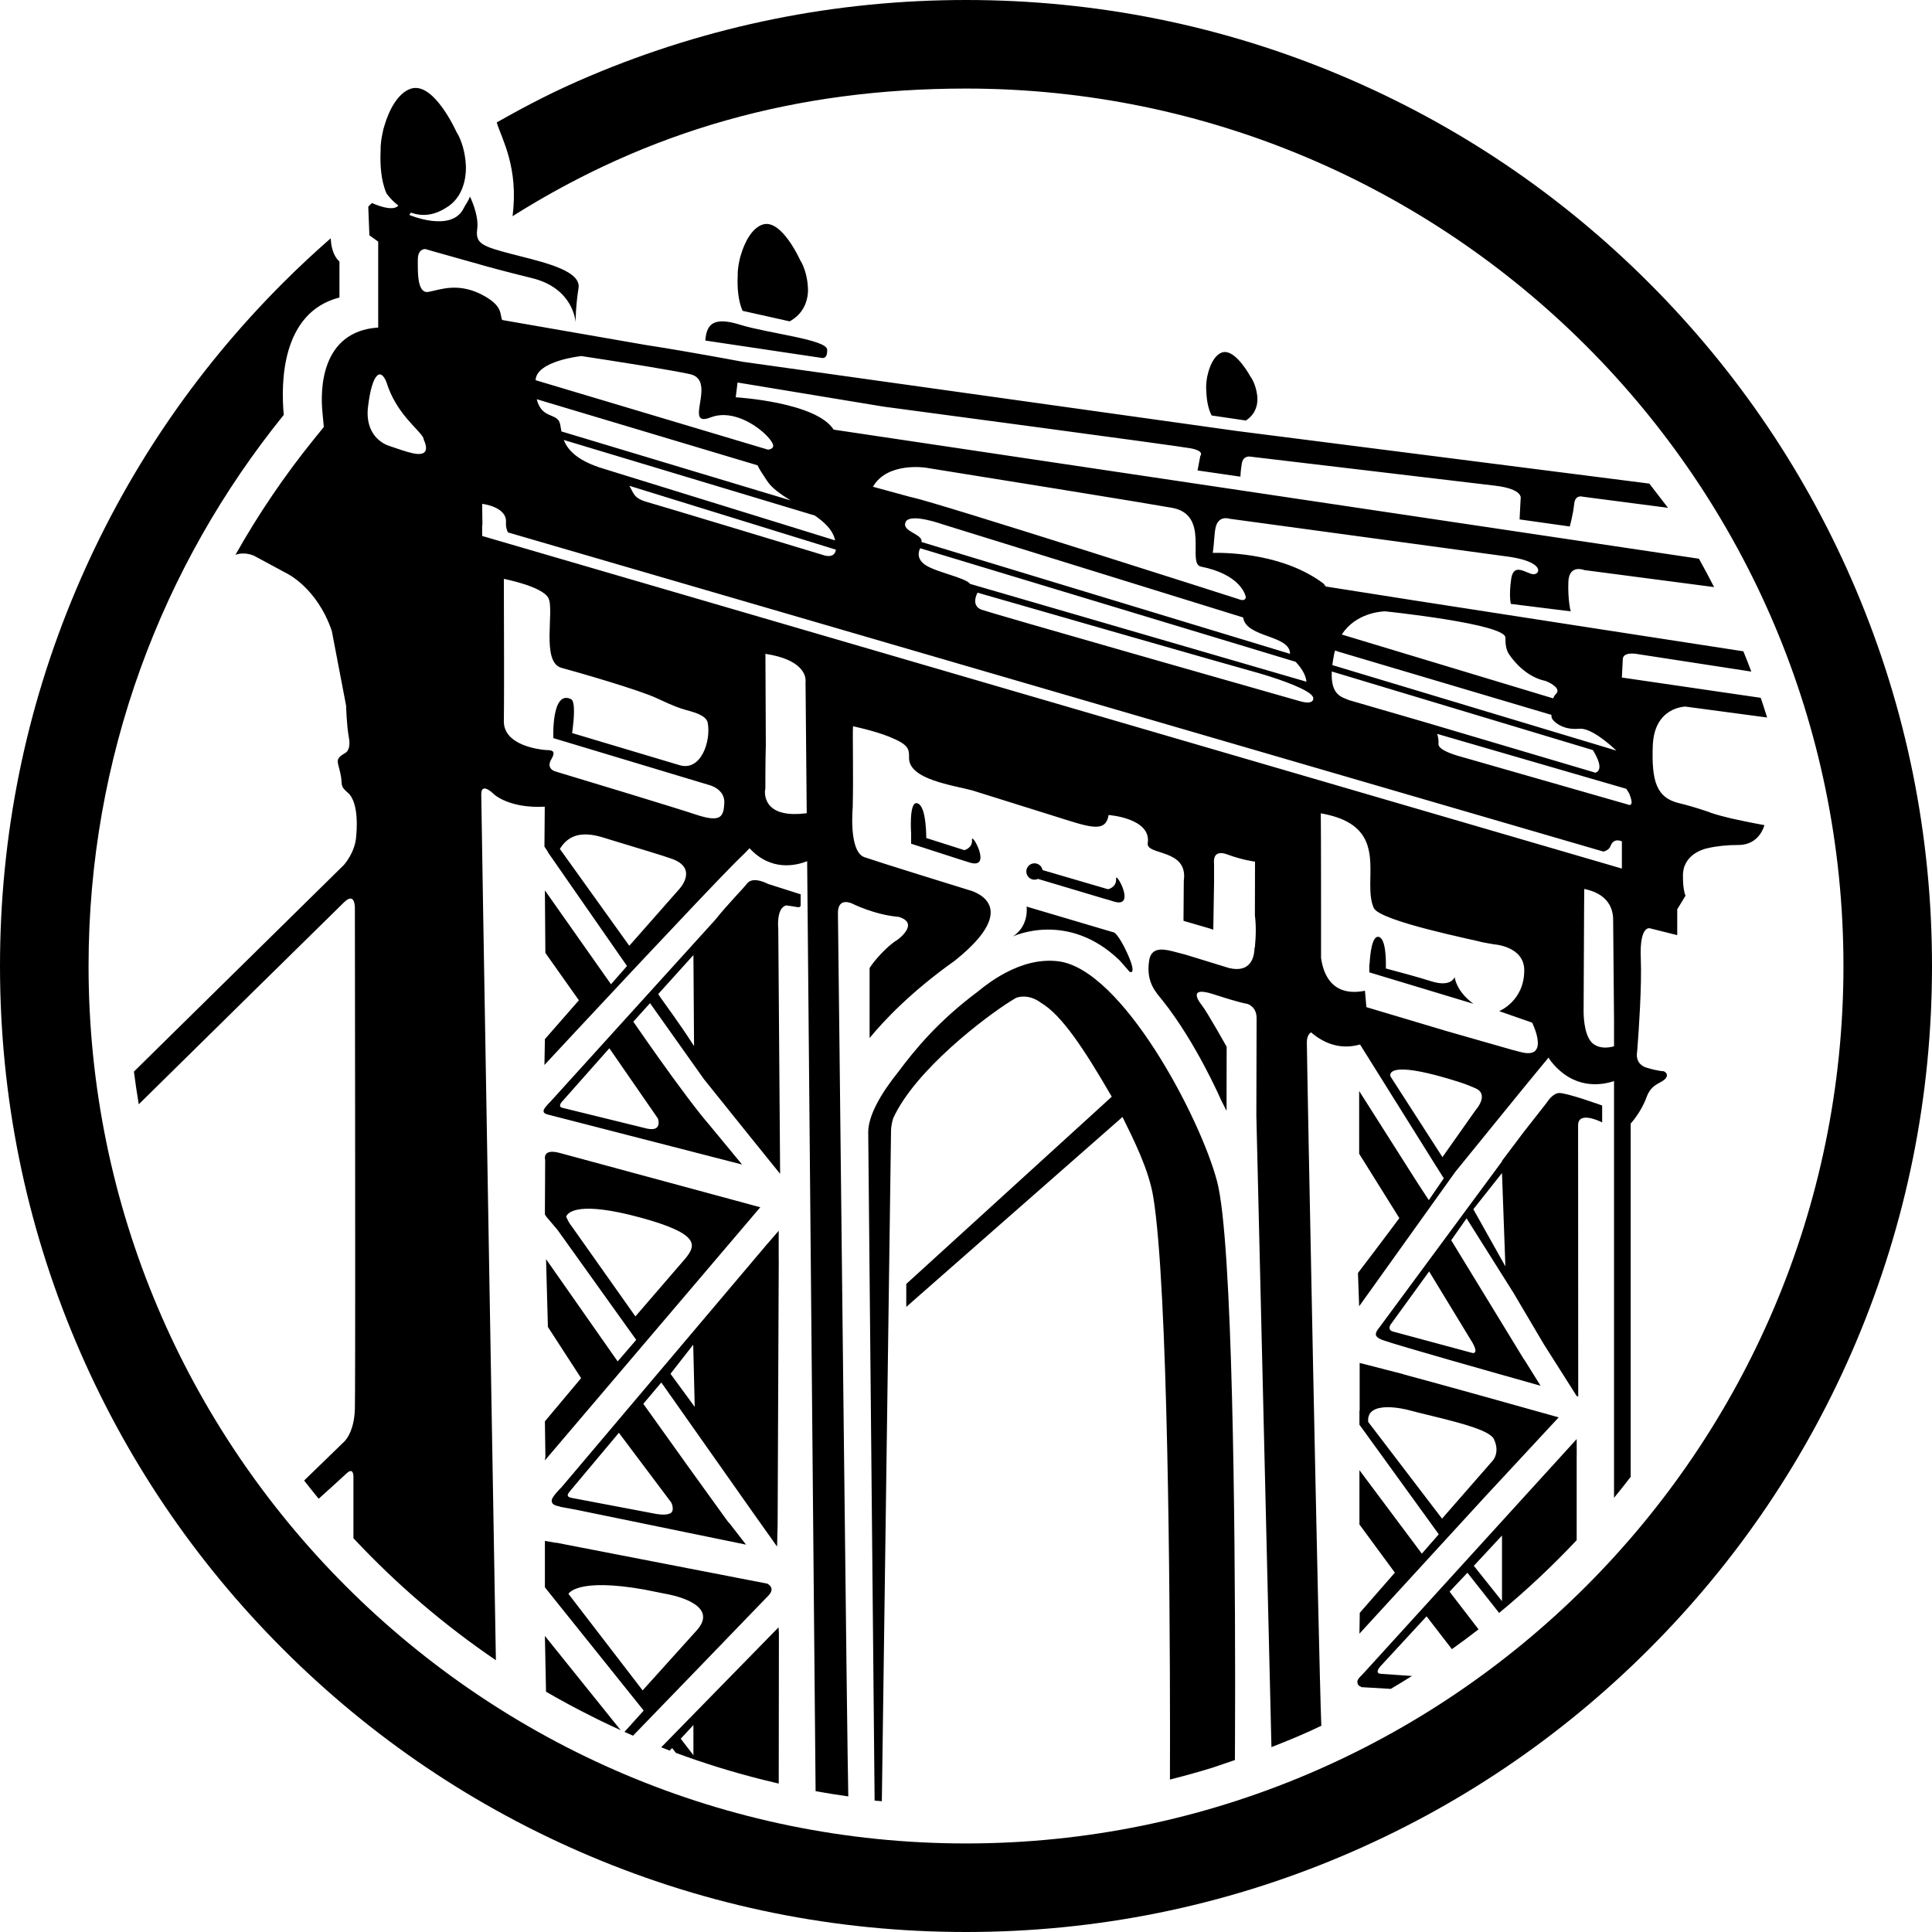 <svg xmlns="http://www.w3.org/2000/svg" version="1.1" xmlns:xlink="http://www.w3.org/1999/xlink" xmlns:svgjs="http://svgjs.dev/svgjs" width="260px" height="260px"><svg width="260px" height="260px" viewBox="0 0 260 260" version="1.1" xmlns="http://www.w3.org/2000/svg" xmlns:xlink="http://www.w3.org/1999/xlink">
    <title>Assets / Branding / Favicon</title>
    <g id="SvgjsG1007" stroke="none" stroke-width="1" fill="none" fill-rule="evenodd">
        <g id="SvgjsG1006" fill="#000000">
            <path d="M129.999,0 C147.547,0 164.573,3.439 180.604,10.219 C196.084,16.766 209.987,26.139 221.924,38.077 C233.861,50.014 243.234,63.916 249.782,79.397 C256.562,95.427 260,112.454 260,130 C260,147.548 256.562,164.574 249.782,180.605 C243.234,196.085 233.861,209.988 221.924,221.924 C209.987,233.861 196.084,243.234 180.604,249.782 C164.573,256.563 147.547,260 129.999,260 C112.452,260 95.426,256.563 79.396,249.782 C63.915,243.234 50.013,233.861 38.076,221.924 C26.139,209.987 16.766,196.085 10.219,180.605 C3.438,164.574 0,147.548 0,130 C0,112.454 3.438,95.427 10.219,79.397 C16.766,63.916 26.139,50.014 38.076,38.077 C40.159,35.993 42.308,33.991 44.509,32.066 C44.601,34.417 45.682,35.192 45.682,35.192 L45.682,40.035 C37.8,42.061 37.798,51.654 38.189,55.832 C21.77,76.12 11.918,101.929 11.918,130 C11.918,195.111 64.889,248.083 129.999,248.083 C195.11,248.083 248.083,195.111 248.083,130 C248.083,64.89 195.11,11.918 129.999,11.918 C106.967,11.918 87.161,17.642 68.976,29.094 C69.823,22.53 67.527,18.703 66.844,16.478 C71.148,14.044 74.802,12.162 79.396,10.219 C95.426,3.439 112.452,0 129.999,0 Z M135.345,130.9 C137.485,129.774 139.918,129.049 142.446,129.368 C151.016,130.452 161.544,150.408 163.8,159.024 C165.911,167.084 166.205,205.839 166.216,225.446 L166.216,227.733 C166.212,233.319 166.188,236.86 166.188,236.86 L163.152,237.893 C161.27,238.473 159.366,239.003 157.444,239.485 L157.445,239.41 C157.446,239.039 157.453,237.301 157.454,234.57 L157.454,232.179 C157.442,215.14 157.204,173.288 155.201,161.072 C154.599,157.397 152.575,153.398 151.062,150.318 L121.962,175.876 L121.962,172.789 L149.616,147.592 C145.892,141.153 142.869,136.591 140.099,134.957 C138.566,133.82 137.204,134.091 136.717,134.301 C136.589,134.376 136.391,134.495 136.133,134.653 L135.959,134.761 C132.704,136.804 123.179,143.95 120.196,150.506 C120.015,151.13 119.911,151.702 119.911,152.193 L118.674,242.4 L117.701,242.318 L116.842,152.366 C116.842,151.232 117.277,149.944 117.948,148.634 L117.953,148.625 C118.712,147.144 119.774,145.637 120.855,144.293 C123.252,141.077 126.363,137.347 131.59,133.442 C132.672,132.544 133.937,131.644 135.324,130.912 L135.344,130.898 Z M61.441,17.779 C62.122,18.821 62.616,20.603 62.686,22.165 C62.688,22.194 62.699,22.321 62.701,22.521 L62.701,22.709 C62.687,23.872 62.387,26.583 60.023,27.965 C58.216,29.115 56.612,29.087 55.321,28.621 C55.231,28.689 55.152,28.784 55.083,28.924 C55.083,28.924 60.795,31.375 62.42,27.986 C62.643,27.521 63.039,27.082 63.237,26.441 C63.237,26.441 64.486,28.913 64.221,30.842 C63.958,32.772 64.888,33.144 68.799,34.169 C69.176,34.267 69.567,34.366 69.967,34.468 C73.722,35.421 78.215,36.547 77.855,38.777 C77.485,41.074 77.46,43.089 77.458,43.356 L77.457,43.382 C77.449,43.224 77.17,38.798 71.592,37.427 C69.71,36.965 68.229,36.584 67.088,36.281 C66.352,36.086 65.755,35.924 65.286,35.793 L64.832,35.665 C64.159,35.472 63.865,35.378 63.865,35.378 L63.858,35.39 L61.552,34.739 L58.117,33.771 L57.254,33.517 C57.254,33.517 56.23,33.424 56.23,34.913 C56.23,35.089 56.228,35.287 56.227,35.5 L56.227,35.83 C56.233,37.41 56.364,39.51 57.649,39.284 C58.428,39.147 59.459,38.793 60.732,38.724 C61.39,38.689 62.112,38.733 62.899,38.92 C63.639,39.096 64.434,39.4 65.286,39.894 C67.685,41.285 67.237,42.273 67.582,43.065 L86.861,46.419 C88.339,46.644 90,46.918 91.631,47.197 L92.241,47.302 C96.293,48 99.989,48.693 99.989,48.693 L166.467,58.004 L221.958,65.08 L224.472,68.338 L213.02,66.848 C213.02,66.848 211.972,66.485 211.844,67.831 C211.716,69.176 211.25,70.852 211.25,70.852 L204.498,69.9 L204.64,67.127 C204.64,67.127 205.105,65.825 201.195,65.359 C199.553,65.163 193.476,64.442 186.98,63.672 L186.049,63.561 C185.894,63.543 185.738,63.524 185.582,63.506 L184.648,63.395 C184.337,63.358 184.026,63.321 183.715,63.284 L182.785,63.174 C175.335,62.29 168.465,61.476 168.241,61.449 C168.236,61.449 167.305,61.262 167.118,62.38 C166.955,63.358 166.935,63.978 166.932,64.118 L166.932,64.148 L161.16,63.31 L161.532,61.355 C161.532,61.355 162.183,60.703 160.229,60.331 C159.342,60.163 149.939,58.884 139.924,57.536 L139.052,57.419 C138.761,57.38 138.469,57.34 138.178,57.301 L137.095,57.156 C130.06,56.211 123.088,55.279 118.883,54.719 L99.257,51.477 L99.012,53.465 C99.012,53.465 109.82,54.095 112.186,57.817 L228.635,75.19 C229.338,76.449 230.019,77.72 230.675,79.008 L213.206,76.718 L213.185,76.71 C212.972,76.63 211.152,76.022 211.064,78.301 C210.971,80.721 211.375,82.273 211.375,82.273 L203.322,81.27 C203.322,81.27 203.037,80.207 203.368,77.918 C203.598,76.328 204.481,76.592 205.311,76.933 L205.509,77.015 C205.803,77.139 206.083,77.253 206.316,77.276 C207.247,77.369 207.992,75.694 203.244,74.949 L165.473,69.811 L165.452,69.804 C165.269,69.748 163.927,69.392 163.581,71.038 C163.397,71.91 163.394,73.279 163.205,74.399 C165.625,74.361 172.974,74.606 178.2,78.603 C178.192,78.649 178.189,78.765 178.19,78.892 L178.22,78.897 C178.22,78.87 178.22,78.842 178.22,78.813 L178.22,78.62 C178.239,78.651 178.288,78.734 178.362,78.852 L178.409,78.928 L187.689,80.388 C187.803,80.405 187.917,80.423 188.036,80.442 C188.114,80.455 188.202,80.469 188.297,80.484 L190.182,80.781 C199.313,82.21 229.366,86.841 234.615,87.65 C234.983,88.554 235.339,89.464 235.683,90.379 L220.332,88.016 C220.332,88.016 218.451,87.642 218.389,88.697 C218.326,89.753 218.265,91.18 218.265,91.18 L236.951,93.909 C237.248,94.788 237.535,95.67 237.811,96.559 L226.831,95.091 C226.831,95.091 222.609,95.091 222.423,100.367 C222.256,105.094 222.889,107.361 225.993,108.095 C225.993,108.095 226.048,108.107 226.152,108.133 L226.3,108.169 C226.869,108.312 228.181,108.661 229.838,109.227 C230.373,109.457 231.242,109.708 232.204,109.946 C232.676,110.071 233.152,110.184 233.626,110.279 C235.576,110.711 237.445,111.043 237.445,111.043 C237.445,111.043 236.823,113.712 233.969,113.712 C232.414,113.712 230.899,113.878 229.84,114.14 C229.839,114.139 229.815,114.143 229.769,114.153 L229.653,114.179 C229.089,114.317 227.399,114.856 226.746,116.445 C226.681,116.552 226.627,116.721 226.587,116.935 C226.505,117.275 226.467,117.655 226.488,118.08 L226.489,118.35 C226.501,119.167 226.611,120.034 226.831,120.539 L225.714,122.37 L225.714,125.847 L222.021,124.923 C222.021,124.923 220.623,124.512 220.81,128.981 C220.963,132.653 220.529,138.794 220.37,140.871 L220.351,141.118 C220.327,141.415 220.313,141.581 220.313,141.581 C220.313,141.581 219.941,143.195 221.617,143.692 C223.293,144.189 223.882,144.158 223.882,144.158 C223.882,144.158 224.689,144.468 224.13,145.151 C223.572,145.833 222.262,145.787 221.585,147.656 C220.841,149.714 219.45,151.202 219.45,151.202 L219.45,198.748 C218.716,199.7 217.972,200.644 217.21,201.572 L217.21,145.486 C215.419,146.084 211.763,146.638 208.72,142.819 C208.587,142.654 208.486,142.488 208.398,142.321 L207.061,143.94 C206.037,145.151 195.85,157.702 195.85,157.702 L182.909,175.79 L182.748,171.313 C182.748,171.313 184.853,168.558 186.881,165.852 L187.209,165.414 C187.59,164.904 187.964,164.402 188.316,163.926 L182.91,155.27 L182.909,146.82 L190.756,159.177 L192.283,161.509 L194.298,158.571 L193.265,156.933 L193.103,156.675 L193.094,156.66 L183.028,140.561 C180.239,141.355 178.011,140.281 176.435,138.929 C176.104,139.144 175.871,139.556 175.871,140.296 C175.871,142.706 177.442,222.701 177.817,232.247 C175.378,233.415 173.637,234.125 171.105,235.119 L169.073,150.085 L169.074,149.936 L169.074,149.898 L169.075,149.644 C169.075,149.603 169.075,149.56 169.075,149.515 L169.076,149.214 C169.079,148.063 169.085,145.925 169.091,143.722 L169.093,142.777 C169.097,141.205 169.101,139.667 169.103,138.5 L169.104,138.054 L169.104,137.95 L169.105,137.301 C169.105,137.192 169.105,137.092 169.105,137.002 C169.106,135.405 167.833,135.09 167.833,135.09 C167.833,135.09 167.089,135.033 163.319,133.804 C159.454,132.544 161.697,135.22 161.697,135.22 C162.508,136.26 165.078,140.877 165.078,140.877 L165.063,149.496 L164.287,147.951 C164.287,147.951 160.975,140.312 156.443,134.63 C155.559,133.523 154.207,132.209 154.643,129.292 C154.911,127.487 156.392,127.677 157.735,128.001 L159.504,128.461 L165.409,130.275 C168.352,130.968 168.805,128.776 168.833,127.526 L168.873,127.539 C169.046,125.783 169.029,124.354 168.878,123.19 L168.895,115.956 C168.895,115.956 167.243,115.76 165.155,114.985 C163.255,114.281 163.345,115.846 163.377,116.136 L163.382,116.176 L163.382,118.813 L163.279,125.108 C163.029,125.032 162.831,124.969 162.858,124.969 L159.276,123.923 L159.269,123.822 L159.309,118.549 C159.945,114.142 154.197,115.171 154.457,113.463 C154.968,110.096 149.195,109.681 149.195,109.681 C148.761,112.199 146.635,111.322 141.421,109.681 C134.688,107.562 131.133,106.459 130.869,106.377 L130.853,106.372 C128.293,105.674 122.283,104.912 122.335,101.978 C122.356,100.74 122.259,100.196 119.635,99.134 C117.679,98.342 114.793,97.737 114.793,97.737 C114.722,99.087 114.861,104.318 114.754,108.698 C114.754,108.698 114.188,114.612 116.33,115.356 C117.27,115.683 120.095,116.576 122.968,117.474 L123.751,117.719 C126.618,118.614 129.366,119.463 130.16,119.709 L130.305,119.753 C130.36,119.77 130.389,119.779 130.389,119.779 C130.389,119.779 138.116,121.6 128.48,129.293 C122.604,133.462 118.946,137.357 117.027,139.694 L117.027,130.275 C117.524,129.446 119.266,127.384 120.788,126.465 L120.804,126.453 C121.039,126.28 123.731,124.227 120.938,123.385 C117.71,123.127 114.69,121.604 114.69,121.604 C114.69,121.604 112.704,120.611 112.766,122.97 C112.796,124.104 113.094,151.675 113.41,180.023 L113.429,181.76 L113.467,185.165 C113.473,185.698 113.479,186.231 113.485,186.764 L113.503,188.359 C113.509,188.891 113.515,189.422 113.521,189.952 L113.539,191.539 C113.812,215.839 114.073,238.115 114.16,241.753 C112.684,241.544 111.216,241.313 109.759,241.048 L108.623,115.893 C107.1,116.498 103.748,117.284 100.868,114.148 C100.552,114.502 100.153,114.911 99.648,115.388 C99.509,115.519 99.337,115.687 99.135,115.888 L98.808,116.215 C96.598,118.44 91.763,123.552 86.887,128.744 L85.733,129.974 L84.966,130.791 C79.743,136.364 74.869,141.599 73.592,142.972 L73.435,143.14 C73.325,143.258 73.268,143.32 73.268,143.32 L73.33,139.843 L77.905,134.615 L73.392,128.236 L73.33,119.826 L82.227,132.459 L84.378,130 L74.261,115.447 L74.233,115.407 L73.764,114.741 L73.764,114.689 L73.268,113.929 L73.312,108.56 C68.489,108.818 66.471,106.884 66.471,106.884 L66.452,106.865 C66.264,106.68 64.765,105.255 64.765,106.884 C64.765,107.674 65.175,132 65.622,158.301 L65.651,160.019 C65.68,161.739 65.71,163.465 65.739,165.192 L65.796,168.513 L65.809,169.275 L65.835,170.799 L65.861,172.32 C66.271,196.367 66.657,218.88 66.735,223.426 C59.744,218.677 53.316,213.162 47.564,207.008 L47.564,198.864 C47.564,198.864 47.664,197.322 46.64,198.283 C45.823,199.05 43.715,200.951 42.888,201.694 C42.223,200.887 41.572,200.068 40.929,199.242 L46.298,194.031 C46.298,194.031 46.31,194.021 46.33,194.002 L46.383,193.948 C46.683,193.634 47.678,192.384 47.757,189.593 C47.775,188.966 47.786,186.135 47.792,181.963 L47.793,181.255 C47.794,180.656 47.794,180.031 47.795,179.384 L47.796,178.596 C47.796,178.463 47.796,178.329 47.796,178.194 L47.797,176.959 C47.797,176.82 47.797,176.679 47.797,176.538 L47.798,174.463 L47.798,174.041 L47.798,167.336 C47.798,167.025 47.798,166.712 47.798,166.398 L47.797,164.499 C47.797,164.18 47.797,163.86 47.797,163.539 L47.796,161.603 C47.796,160.306 47.795,158.998 47.794,157.686 L47.793,155.717 C47.792,155.341 47.792,154.964 47.792,154.588 L47.791,153.461 C47.79,152.147 47.789,150.838 47.788,149.543 L47.787,148.436 C47.781,141.632 47.774,135.264 47.768,130.522 L47.767,129.768 C47.766,128.904 47.765,128.102 47.764,127.368 L47.763,126.755 C47.763,126.656 47.763,126.558 47.763,126.462 L47.762,125.902 C47.762,125.812 47.762,125.723 47.762,125.636 L47.761,125.131 C47.761,125.05 47.761,124.971 47.761,124.893 L47.76,124.445 C47.76,124.374 47.76,124.305 47.76,124.237 L47.759,123.671 C47.759,123.614 47.759,123.558 47.759,123.504 L47.758,123.003 L47.758,122.899 L47.758,122.317 C47.765,122.074 47.785,119.992 46.31,121.418 C45.598,122.106 39.626,127.982 33.331,134.178 L32.589,134.909 C32.342,135.152 32.094,135.396 31.846,135.64 L30.734,136.736 C25.554,141.836 20.614,146.7 18.674,148.611 C18.43,147.152 18.209,145.686 18.023,144.21 L46.268,116.412 C46.268,116.412 47.882,114.643 47.943,112.377 C47.943,112.377 48.437,108.095 46.826,106.698 C45.635,105.665 46.174,105.72 45.802,104.045 C45.429,102.368 45.026,102.167 46.516,101.297 C46.516,101.297 47.26,100.926 46.95,99.249 C46.64,97.574 46.577,94.966 46.577,94.966 L44.653,84.911 C42.667,79.076 38.57,77.153 38.57,77.153 L34.195,74.794 L34.167,74.781 C33.975,74.696 32.825,74.228 31.683,74.672 C34.752,69.222 38.277,64.011 42.242,59.112 L43.578,57.462 L43.381,55.347 C43.124,52.605 43.102,44.597 50.896,44.078 L50.896,32.517 L49.711,31.666 L49.56,27.819 C49.709,27.647 49.874,27.481 50.061,27.323 C50.061,27.323 52.831,28.624 53.604,27.661 C52.592,26.881 52.013,26.03 52.013,26.03 C51.268,24.325 51.128,22.101 51.222,20.253 C51.199,19.581 51.3,18.693 51.517,17.745 C51.585,17.407 51.655,17.135 51.72,16.957 C52.358,14.756 53.586,12.469 55.322,11.926 C58.403,10.965 61.441,17.779 61.441,17.779 Z M104.776,218.998 L104.822,219.836 L104.799,240.02 L104.728,240.004 C104.642,239.985 104.586,239.974 104.549,239.966 L104.536,239.963 L104.52,239.96 L104.508,239.957 L104.522,239.961 L104.524,239.961 L104.525,239.961 L104.528,239.962 L104.537,239.964 L104.596,239.979 L104.539,239.964 L104.537,239.964 L104.533,239.963 L104.528,239.962 L104.527,239.961 L104.533,239.963 L104.536,239.963 L104.539,239.964 L104.588,239.976 L104.535,239.966 C104.504,239.959 104.481,239.953 104.498,239.956 L104.509,239.958 C104.478,239.95 104.442,239.942 104.395,239.93 C103.91,239.818 103.427,239.698 102.945,239.579 C102.639,239.503 102.333,239.427 102.027,239.348 C100.297,238.906 98.584,238.422 96.887,237.901 C96.753,237.86 96.619,237.818 96.484,237.776 C94.624,237.196 92.782,236.57 90.963,235.897 L90.446,235.246 L90.126,235.59 C89.742,235.445 89.363,235.293 88.983,235.145 L104.776,218.998 Z M93.317,232.15 L91.612,233.988 L93.317,236.21 L93.317,232.15 Z M73.33,207.369 L74.749,207.617 C74.997,207.606 75.254,207.687 75.254,207.687 L76.158,207.862 L103.248,213.118 C103.248,213.118 104.427,213.646 103.434,214.701 C103.011,215.15 99.055,219.245 94.653,223.797 L94.123,224.346 C93.857,224.621 93.59,224.897 93.323,225.174 L92.519,226.005 L91.964,226.578 C89.472,229.155 87.034,231.675 85.192,233.58 C84.803,233.411 84.421,233.24 84.039,233.07 L86.625,230.198 L73.4,213.705 L73.4,213.645 L73.33,213.653 L73.33,207.369 Z M73.33,220.157 L83.53,232.841 C82.638,232.437 81.753,232.022 80.874,231.595 C80.717,231.519 80.561,231.442 80.405,231.365 C79.629,230.983 78.858,230.593 78.092,230.195 C77.912,230.103 77.735,230.009 77.557,229.915 C76.794,229.515 76.037,229.104 75.285,228.685 C75.128,228.597 74.97,228.511 74.813,228.423 C74.367,228.171 73.922,227.918 73.48,227.661 L73.33,220.157 Z M76.5,214.497 L86.483,227.485 L93.755,219.415 C96.589,216.268 91.704,214.929 90.003,214.572 C89.839,214.541 89.67,214.509 89.501,214.476 L89.45,214.468 L89.391,214.455 C88.554,214.294 87.664,214.117 86.756,213.925 C77.56,212.282 76.5,214.497 76.5,214.497 Z M212.182,193.664 L212.189,195.826 L212.182,195.834 L212.182,207.27 C208.911,210.747 205.429,214.021 201.745,217.061 L197.478,211.651 L195.078,214.198 L198.975,219.271 C197.798,220.183 196.602,221.07 195.389,221.935 L191.982,217.519 L185.73,224.288 C185.492,224.571 185.057,225.204 185.852,225.258 L190.014,225.545 C189.073,226.138 188.124,226.718 187.166,227.283 L183.165,227.046 L183.17,226.993 C182.733,226.857 182.685,226.585 182.667,226.318 C182.644,225.971 183.283,225.417 183.283,225.417 L212.182,193.664 Z M182.977,183.417 L188.859,184.929 L188.863,184.95 C190.775,185.459 193.777,186.284 196.915,187.154 L197.965,187.446 C198.405,187.568 198.846,187.69 199.284,187.812 L199.941,187.995 C204.847,189.361 209.338,190.623 209.733,190.734 L209.761,190.742 L199.752,201.526 L182.947,219.854 L182.993,217.047 L187.715,211.64 L182.947,205.157 L182.947,197.848 L191.344,209.084 L193.622,206.476 L182.947,191.727 L182.947,189.81 L182.977,189.851 L182.977,183.417 Z M202.132,206.644 L198.343,210.72 L202.132,215.473 L202.132,206.644 Z M104.793,165.634 L104.793,169.266 C104.796,169.388 104.798,169.497 104.799,169.589 L104.799,169.886 L104.65,205.238 L104.575,208.13 L101.469,203.754 L88.997,186.049 L86.575,188.92 C87.377,190.046 89.872,193.543 92.524,197.24 L93.008,197.914 C94.542,200.052 96.098,202.212 97.383,203.982 L97.606,204.29 C97.753,204.492 97.896,204.688 98.035,204.878 L98.084,204.888 L100.397,207.87 L77.517,203.171 L75.41,202.783 L75.41,202.765 C74.548,202.58 74.245,202.42 74.245,201.922 C74.246,201.433 75.57,200.143 75.578,200.136 L103.016,167.686 L103.047,167.65 L103.295,167.356 L103.327,167.328 L104.793,165.634 Z M184.126,191.355 L194.064,204.372 L200.756,196.713 C200.756,196.713 201.971,195.619 201.04,193.664 C200.509,192.549 196.85,191.569 193.279,190.69 L192.65,190.536 C191.502,190.255 190.383,189.985 189.402,189.723 C189.402,189.723 183.816,188.258 184.126,191.355 Z M83.286,192.818 L76.678,200.706 C76.43,201.027 76.039,201.466 77.133,201.619 L88.378,203.752 C89.03,203.852 90.331,203.963 90.5,203.298 C90.595,202.925 90.495,202.538 90.33,202.196 L83.286,192.818 Z M75.322,155.159 C75.508,155.209 75.826,155.295 76.254,155.411 L76.596,155.503 C78.704,156.073 82.817,157.187 87.147,158.36 L87.892,158.561 L88.707,158.782 C95.509,160.624 102.317,162.468 102.317,162.468 L73.33,196.535 L73.397,196.017 L73.33,191.278 L78.203,185.465 L73.734,178.575 L73.485,169.451 L83.121,183.211 L85.62,180.313 L75.032,165.519 L73.684,163.928 L73.485,163.692 L73.5,163.678 L73.33,163.446 L73.33,163.027 L73.366,156.091 C73.366,156.091 72.9,154.507 75.322,155.159 Z M93.29,180.96 L90.233,184.88 L93.493,189.332 L93.29,180.96 Z M209.838,147.092 C210.955,147.088 215.612,148.774 215.612,148.774 L215.612,151.048 L215.548,151.016 C215.095,150.795 212.374,149.546 212.374,151.443 L212.375,153.211 C212.375,153.295 212.375,153.381 212.375,153.47 L212.376,155.666 C212.376,155.785 212.376,155.907 212.376,156.03 L212.377,158.013 C212.377,158.154 212.377,158.296 212.377,158.44 L212.378,160.231 C212.378,160.386 212.378,160.542 212.378,160.699 L212.379,162.634 L212.379,162.883 L212.38,164.655 C212.38,164.827 212.38,164.999 212.38,165.171 L212.381,166.737 C212.381,166.913 212.381,167.088 212.381,167.264 L212.382,169.386 L212.382,169.652 L212.383,171.51 L212.383,171.774 L212.384,173.612 L212.384,173.871 L212.385,175.665 L212.385,175.917 L212.386,177.644 C212.386,177.805 212.386,177.965 212.386,178.124 L212.387,179.975 C212.387,180.124 212.387,180.272 212.387,180.418 L212.388,182.101 C212.388,182.234 212.388,182.366 212.388,182.497 L212.389,184.309 C212.389,184.42 212.389,184.529 212.389,184.635 L212.39,186.532 L212.39,186.639 L212.391,187.902 L212.326,187.92 C212.326,187.921 212.276,187.907 212.189,187.882 L207.759,180.896 L203.695,174.015 L197.365,163.961 L195.298,166.908 L204.033,181.213 L205.076,182.922 L205.103,182.929 L207.323,186.488 C200.511,184.572 188.235,181.101 186.228,180.391 C186.228,180.391 185.336,180.13 185.181,179.717 C185.026,179.302 185.62,178.655 185.621,178.654 L202.131,156.299 L202.131,156.227 L205.074,152.316 L208.1,148.462 C208.1,148.462 208.11,148.446 208.129,148.416 L208.213,148.29 C208.468,147.922 209.121,147.094 209.838,147.092 Z M192.326,171.103 L187.111,178.295 C186.944,178.624 186.891,179.014 187.415,179.18 L198.179,182.085 C198.875,182.126 198.461,181.227 198.169,180.712 L197.956,180.362 L192.326,171.103 Z M76.233,163.635 L76.213,163.676 C76.201,163.702 76.193,163.722 76.187,163.737 C76.639,164.735 76.881,164.946 76.883,164.95 L85.51,177.158 L92.189,169.414 L92.199,169.404 C92.22,169.379 92.24,169.354 92.261,169.329 L92.38,169.179 C93.689,167.508 94.038,165.995 86.221,163.865 C77.871,161.59 76.49,163.15 76.233,163.635 Z M202.131,157.864 L198.275,162.733 L202.588,170.42 L202.131,157.864 Z M100.501,118.941 C101.168,118.052 102.548,118.549 103.359,118.955 L107.748,120.353 L107.748,121.843 C107.748,121.843 107.756,122.161 107.298,122.076 C107.193,122.056 107.089,122.038 106.987,122.02 L106.694,121.972 C106.177,121.889 105.793,121.843 105.793,121.843 C104.428,122.216 104.737,125.009 104.737,125.009 L104.985,157.969 L101.076,153.127 L94.744,145.244 L87.478,135.002 L85.228,137.495 C86.115,138.78 88.13,141.68 90.258,144.615 L90.771,145.32 C91.969,146.961 93.177,148.574 94.217,149.88 C94.659,150.435 95.065,150.928 95.43,151.349 L99.865,156.716 L73.915,150.039 L73.734,149.992 C73.293,149.862 73.152,149.768 73.152,149.484 C73.152,149.139 74.064,148.269 74.064,148.269 L96.274,123.76 C98.011,121.584 99.996,119.616 100.501,118.941 Z M187.1,144.712 L187.104,144.753 C187.105,144.759 187.106,144.765 187.107,144.771 L187.114,144.805 L187.121,144.833 C187.129,144.863 187.137,144.88 187.137,144.88 L194.119,155.718 C196.584,152.208 198.588,149.387 198.588,149.387 C198.693,149.269 200.419,147.276 198.58,146.462 C197.5,145.984 196.698,145.717 196.354,145.609 C187.679,142.855 187.069,144.2 187.1,144.712 Z M82.004,141.07 L75.658,148.231 L75.587,148.308 C75.442,148.48 75.144,148.963 75.642,149.073 L87.082,151.884 C89.204,152.332 88.537,150.52 88.537,150.52 L82.004,141.07 Z M177.747,109.456 C177.765,110.779 177.774,114.282 177.778,118.097 L177.779,118.982 L177.779,119.205 L177.78,120.319 L177.78,120.542 L177.781,122.093 C177.781,122.239 177.781,122.385 177.781,122.53 L177.781,127.985 C177.781,128.093 177.781,128.198 177.781,128.301 L177.781,128.894 C178.064,131.029 179.223,134.214 183.691,133.332 L183.881,135.535 L194.724,138.773 L203.197,141.194 L203.364,141.246 C203.626,141.312 204.037,141.42 204.65,141.581 C208.7,142.653 206.187,137.624 206.187,137.624 L201.754,136.073 C201.754,136.073 205.128,134.726 205.128,130.58 C205.128,127.336 201.079,127.088 201.079,127.088 C200.171,126.937 199.52,126.808 199.52,126.808 C198.815,126.568 185.669,123.989 184.871,122.183 C184.472,121.281 184.403,120.192 184.405,119.031 L184.408,118.681 C184.41,118.508 184.413,118.333 184.416,118.158 L184.422,117.806 L184.427,117.452 C184.465,114.085 184.15,110.565 177.747,109.456 Z M213.201,119.631 L213.181,122.281 C213.162,128.025 213.13,133.644 213.116,135.745 C213.116,135.924 213.115,136.077 213.114,136.203 C213.129,137.226 213.291,139.675 214.462,140.513 C215.3,141.112 216.344,141.041 217.21,140.807 L217.21,137.512 L217.092,123.876 C217.117,122.061 216.217,120.245 213.201,119.631 Z M93.318,128.526 L88.58,133.779 C89.284,134.875 91.189,137.321 93.402,140.775 L93.318,128.526 Z M185.425,126.069 L185.515,126.074 C186.497,126.234 186.532,129.129 186.503,130.334 C188.368,130.827 190.978,131.535 192.591,132.049 C195.323,132.917 195.757,131.49 195.757,131.49 C196.129,133.663 198.302,135.09 198.302,135.09 L184.274,130.854 L184.274,129.752 L184.309,129.761 C184.389,128.308 184.651,125.934 185.515,126.074 Z M138.15,122.003 L149.961,125.502 C149.961,125.502 150.602,125.893 151.645,128.157 C153.124,131.366 152.023,130.78 152.023,130.78 L150.649,129.22 C143.742,122.581 136.494,125.94 136.318,126.023 L136.5,125.895 C138.527,124.402 138.15,122.003 138.15,122.003 Z M75.346,114.248 L84.689,127.279 L91.381,119.686 C91.381,119.686 94.05,116.893 90.45,115.589 C89.197,115.135 86.265,114.261 82.396,113.087 C80.849,112.648 77.264,111.038 75.346,114.248 Z M139.219,116.181 C139.761,116.181 140.21,116.575 140.301,117.091 L149.099,119.666 L149.108,119.635 L149.172,119.655 C149.172,119.655 150.289,119.376 150.196,118.259 C150.103,117.141 152.989,122.263 149.917,121.331 C149.653,121.251 149.296,121.14 148.874,121.009 L148.869,121.021 L139.685,118.279 C139.543,118.345 139.386,118.386 139.219,118.386 C138.609,118.386 138.116,117.892 138.116,117.284 C138.116,116.675 138.609,116.181 139.219,116.181 Z M64.888,67.808 L64.923,70.648 L64.888,70.638 L64.888,72.128 L218.265,116.887 L218.265,113.233 C218.265,113.233 217.194,112.661 216.749,113.832 C216.582,114.274 216.199,114.497 215.788,114.604 L68.362,71.65 C67.996,70.965 68.099,70.231 68.099,70.231 C68.164,68.164 64.888,67.808 64.888,67.808 Z M123.346,108.085 C124.522,108.195 124.646,111.548 124.652,112.775 L129.783,114.41 C129.783,114.41 130.9,114.13 130.807,113.014 C130.714,111.896 133.6,117.018 130.528,116.086 C129.18,115.678 126.274,114.712 122.613,113.541 L122.613,112.125 C122.613,112.125 122.323,107.99 123.346,108.085 Z M67.805,77.903 L67.806,78.044 C67.806,78.067 67.806,78.093 67.806,78.121 L67.807,78.324 C67.812,79.723 67.828,84.377 67.832,88.766 L67.832,91.953 C67.83,94.195 67.822,96.084 67.805,97.015 C67.743,100.367 72.709,100.863 73.33,100.926 C73.95,100.988 75.006,100.802 74.199,102.167 C73.392,103.532 74.82,103.842 74.82,103.842 C74.82,103.842 74.828,103.845 74.844,103.85 L74.914,103.871 C75.053,103.913 75.342,104 75.75,104.123 L76.04,104.211 C77.575,104.674 80.368,105.519 83.315,106.416 L84.015,106.629 C84.249,106.7 84.483,106.772 84.717,106.843 L85.419,107.058 C88.92,108.128 92.268,109.162 93.627,109.615 C96.978,110.732 97.382,109.957 97.476,108.064 C97.57,106.15 95.428,105.643 95.428,105.643 L74.465,99.33 C74.465,99.33 74.186,92.786 76.855,94.09 C77.465,94.387 77.213,96.958 77.067,98.103 L77.034,98.358 C77.009,98.542 76.992,98.651 76.992,98.651 C76.992,98.651 88.537,102.105 91.454,102.974 C94.371,103.842 95.706,99.659 95.241,97.263 C95.023,96.146 92.935,95.742 92.137,95.494 C91.437,95.277 90.772,95.091 88.413,93.973 C86.055,92.857 77.607,90.422 75.565,89.876 C72.771,89.132 74.658,82.102 73.796,80.473 C72.957,78.89 67.805,77.903 67.805,77.903 Z M103.007,87.991 L103.061,100.304 C103.031,101.108 103.015,102.511 103.007,103.718 C103.004,104.193 103.002,104.636 103.001,105 L103,105.293 L103,105.359 L103,105.995 C102.999,106.076 102.992,106.265 102.943,106.473 C102.914,107.597 103.413,110.101 108.565,109.44 L108.405,91.739 C108.405,91.739 108.413,91.694 108.415,91.614 L108.414,91.538 C108.398,90.872 107.95,88.741 103.007,87.991 Z M193.41,98.763 C193.573,99.261 193.592,99.723 193.592,99.901 C193.592,99.929 193.589,99.961 193.586,99.995 L193.581,100.05 C193.561,100.421 193.723,101.099 197.293,102.026 L219.01,108.25 L219.023,108.256 C219.139,108.311 219.961,108.653 219.348,107.049 C219.332,106.97 219.296,106.873 219.226,106.746 C219.14,106.588 219.018,106.395 218.852,106.152 L193.41,98.763 Z M179.225,90.366 C179.065,93.651 180.649,93.81 181.55,94.222 L191.84,97.211 L214.709,103.988 C215.83,103.591 214.935,101.859 214.36,100.942 L179.225,90.366 Z M179.564,87.921 C179.442,88.508 179.357,89.031 179.3,89.505 L217.526,101.012 C216.572,100.111 214.079,97.922 212.523,98.07 C210.568,98.256 209.376,97.401 208.938,96.813 C208.898,96.758 208.729,96.503 208.797,96.21 L179.98,87.657 C179.703,87.549 179.668,87.416 179.564,87.921 Z M131.552,79.759 C131.552,79.759 130.559,81.497 132.111,82.056 C132.815,82.309 141.693,84.865 151.178,87.581 L152.005,87.818 C152.694,88.015 153.386,88.213 154.076,88.41 L155.334,88.77 L156.126,88.997 C165.875,91.784 174.877,94.346 174.877,94.346 C175.029,94.395 176.74,94.925 176.74,93.973 C176.74,93.183 173.912,92 170.818,91.019 L170.285,90.853 C169.662,90.661 169.034,90.479 168.422,90.312 C166.838,89.877 160.312,88.013 153.181,85.969 L152.34,85.728 C151.777,85.567 151.212,85.405 150.646,85.242 L149.594,84.941 L148.825,84.72 C139.985,82.184 131.552,79.759 131.552,79.759 Z M186.423,82.273 L186.371,82.274 C185.909,82.285 182.456,82.469 180.571,85.392 L209.012,93.981 C209.112,93.744 209.245,93.527 209.42,93.353 C210.002,92.771 209.049,92.058 207.997,91.64 C205.32,91.088 203.607,88.824 203.122,88.106 L203.087,88.054 C203.027,87.964 202.994,87.909 202.984,87.894 C202.723,87.433 202.576,86.773 202.592,85.811 C202.623,83.95 186.423,82.273 186.423,82.273 Z M123.842,73.784 C123.842,73.784 123.048,75.042 124.538,76.035 C126.028,77.028 129.877,77.711 130.559,78.58 L175.808,91.739 C175.746,90.667 174.844,89.588 174.491,89.205 C174.444,89.156 174.395,89.109 174.351,89.059 L123.842,73.784 Z M121.869,70.264 C121.579,70.94 122.224,71.336 122.882,71.715 L123.162,71.878 C123.667,72.176 124.099,72.488 124.01,72.939 L173.609,87.991 C173.609,85.408 167.691,85.857 167.295,83.096 L126.897,70.574 C126.897,70.574 122.428,68.96 121.869,70.264 Z M117.481,65.505 L122.562,66.893 C122.6,66.9 122.637,66.903 122.676,66.911 C126.214,67.655 166.685,80.628 166.685,80.628 C166.685,80.628 167.607,81.047 167.653,80.349 C167.653,80.349 167.653,80.344 167.651,80.336 L167.644,80.301 C167.56,79.917 166.796,77.287 161.626,76.253 C159.67,75.88 162.929,69.27 157.715,68.338 C156.768,68.169 155.073,67.883 152.932,67.529 L152.241,67.415 C149.422,66.95 145.943,66.383 142.414,65.811 L141.028,65.587 C132.714,64.242 124.569,62.938 124.569,62.938 C124.569,62.938 119.401,62.13 117.481,65.505 Z M84.684,65.373 C85.274,66.277 85.204,67.018 86.986,67.531 C88.306,67.912 92.514,69.176 97.026,70.537 L97.781,70.764 L98.917,71.107 L99.107,71.164 L100.051,71.449 C105.575,73.117 110.696,74.669 110.696,74.669 C110.696,74.669 112.29,75.328 112.493,73.973 L84.684,65.373 Z M75.865,59.207 C76.351,60.436 77.49,61.821 80.592,62.876 L80.722,62.922 L112.384,72.72 C112.363,72.629 112.338,72.534 112.31,72.435 C111.975,71.248 110.934,70.272 109.659,69.38 L75.865,59.207 Z M72.235,53.725 C72.839,56.118 74.436,55.658 75.153,56.555 C75.399,56.865 75.434,57.403 75.551,58.058 L106.393,67.341 C105.073,66.527 103.88,65.698 103.248,64.739 C102.544,63.67 102.352,63.377 102.224,63.148 L102.178,63.063 C102.118,62.951 102.06,62.833 101.948,62.62 L72.235,53.725 Z M49.526,54.745 C49.065,58.598 51.68,59.756 52.209,59.949 L52.3,59.98 C53.567,60.412 54.698,60.815 55.486,60.98 L55.678,61.021 C57.782,61.434 57.44,60.051 57.012,59.132 C57.032,59.078 57.008,58.985 56.928,58.842 C56.283,57.694 53.282,55.604 52.001,51.408 C51.14,49.305 50.038,50.462 49.526,54.745 Z M78.233,47.917 C78.233,47.917 72.199,48.545 72.074,51.163 L103.368,60.518 C103.76,60.451 104.038,60.305 104.054,60.021 C104.097,59.309 101.991,57.124 99.439,56.237 C98.208,55.81 96.874,55.684 95.625,56.174 C91.839,57.664 96.616,51.152 92.83,50.345 C91.589,50.079 89.592,49.728 87.469,49.374 L86.829,49.268 L86.507,49.215 L85.863,49.11 C82.857,48.621 79.912,48.171 78.751,47.995 L78.53,47.962 C78.338,47.933 78.233,47.917 78.233,47.917 Z M164.393,47.456 C165.921,46.852 167.68,49.648 168.139,50.437 L168.211,50.563 C168.239,50.612 168.253,50.639 168.253,50.639 C168.701,51.224 169.07,52.253 169.178,53.17 C169.179,53.17 169.62,55.343 167.664,56.592 L163.055,55.912 C162.542,54.939 162.363,53.635 162.338,52.542 C162.295,52.146 162.316,51.618 162.403,51.05 C162.429,50.848 162.458,50.685 162.489,50.577 C162.769,49.252 163.394,47.851 164.393,47.456 Z M99.586,43.696 C103.372,44.876 111.255,45.683 111.317,47.048 C111.38,48.414 110.573,48.166 110.573,48.166 L94.916,45.829 C95.087,43.803 95.8,42.517 99.586,43.696 Z M107.694,35.034 C108.256,35.892 108.663,37.36 108.72,38.647 C108.737,38.795 109.042,41.749 106.266,43.246 L99.929,41.83 C99.316,40.425 99.201,38.594 99.278,37.072 C99.259,36.518 99.342,35.787 99.521,35.007 C99.577,34.728 99.635,34.503 99.689,34.357 C100.214,32.545 101.225,30.661 102.655,30.214 C105.192,29.421 107.694,35.034 107.694,35.034 Z" id="SvgjsPath1005"></path>
        </g>
    </g>
</svg><style>@media (prefers-color-scheme: light) { :root { filter: none; } }
@media (prefers-color-scheme: dark) { :root { filter: invert(100%); } }
</style></svg>